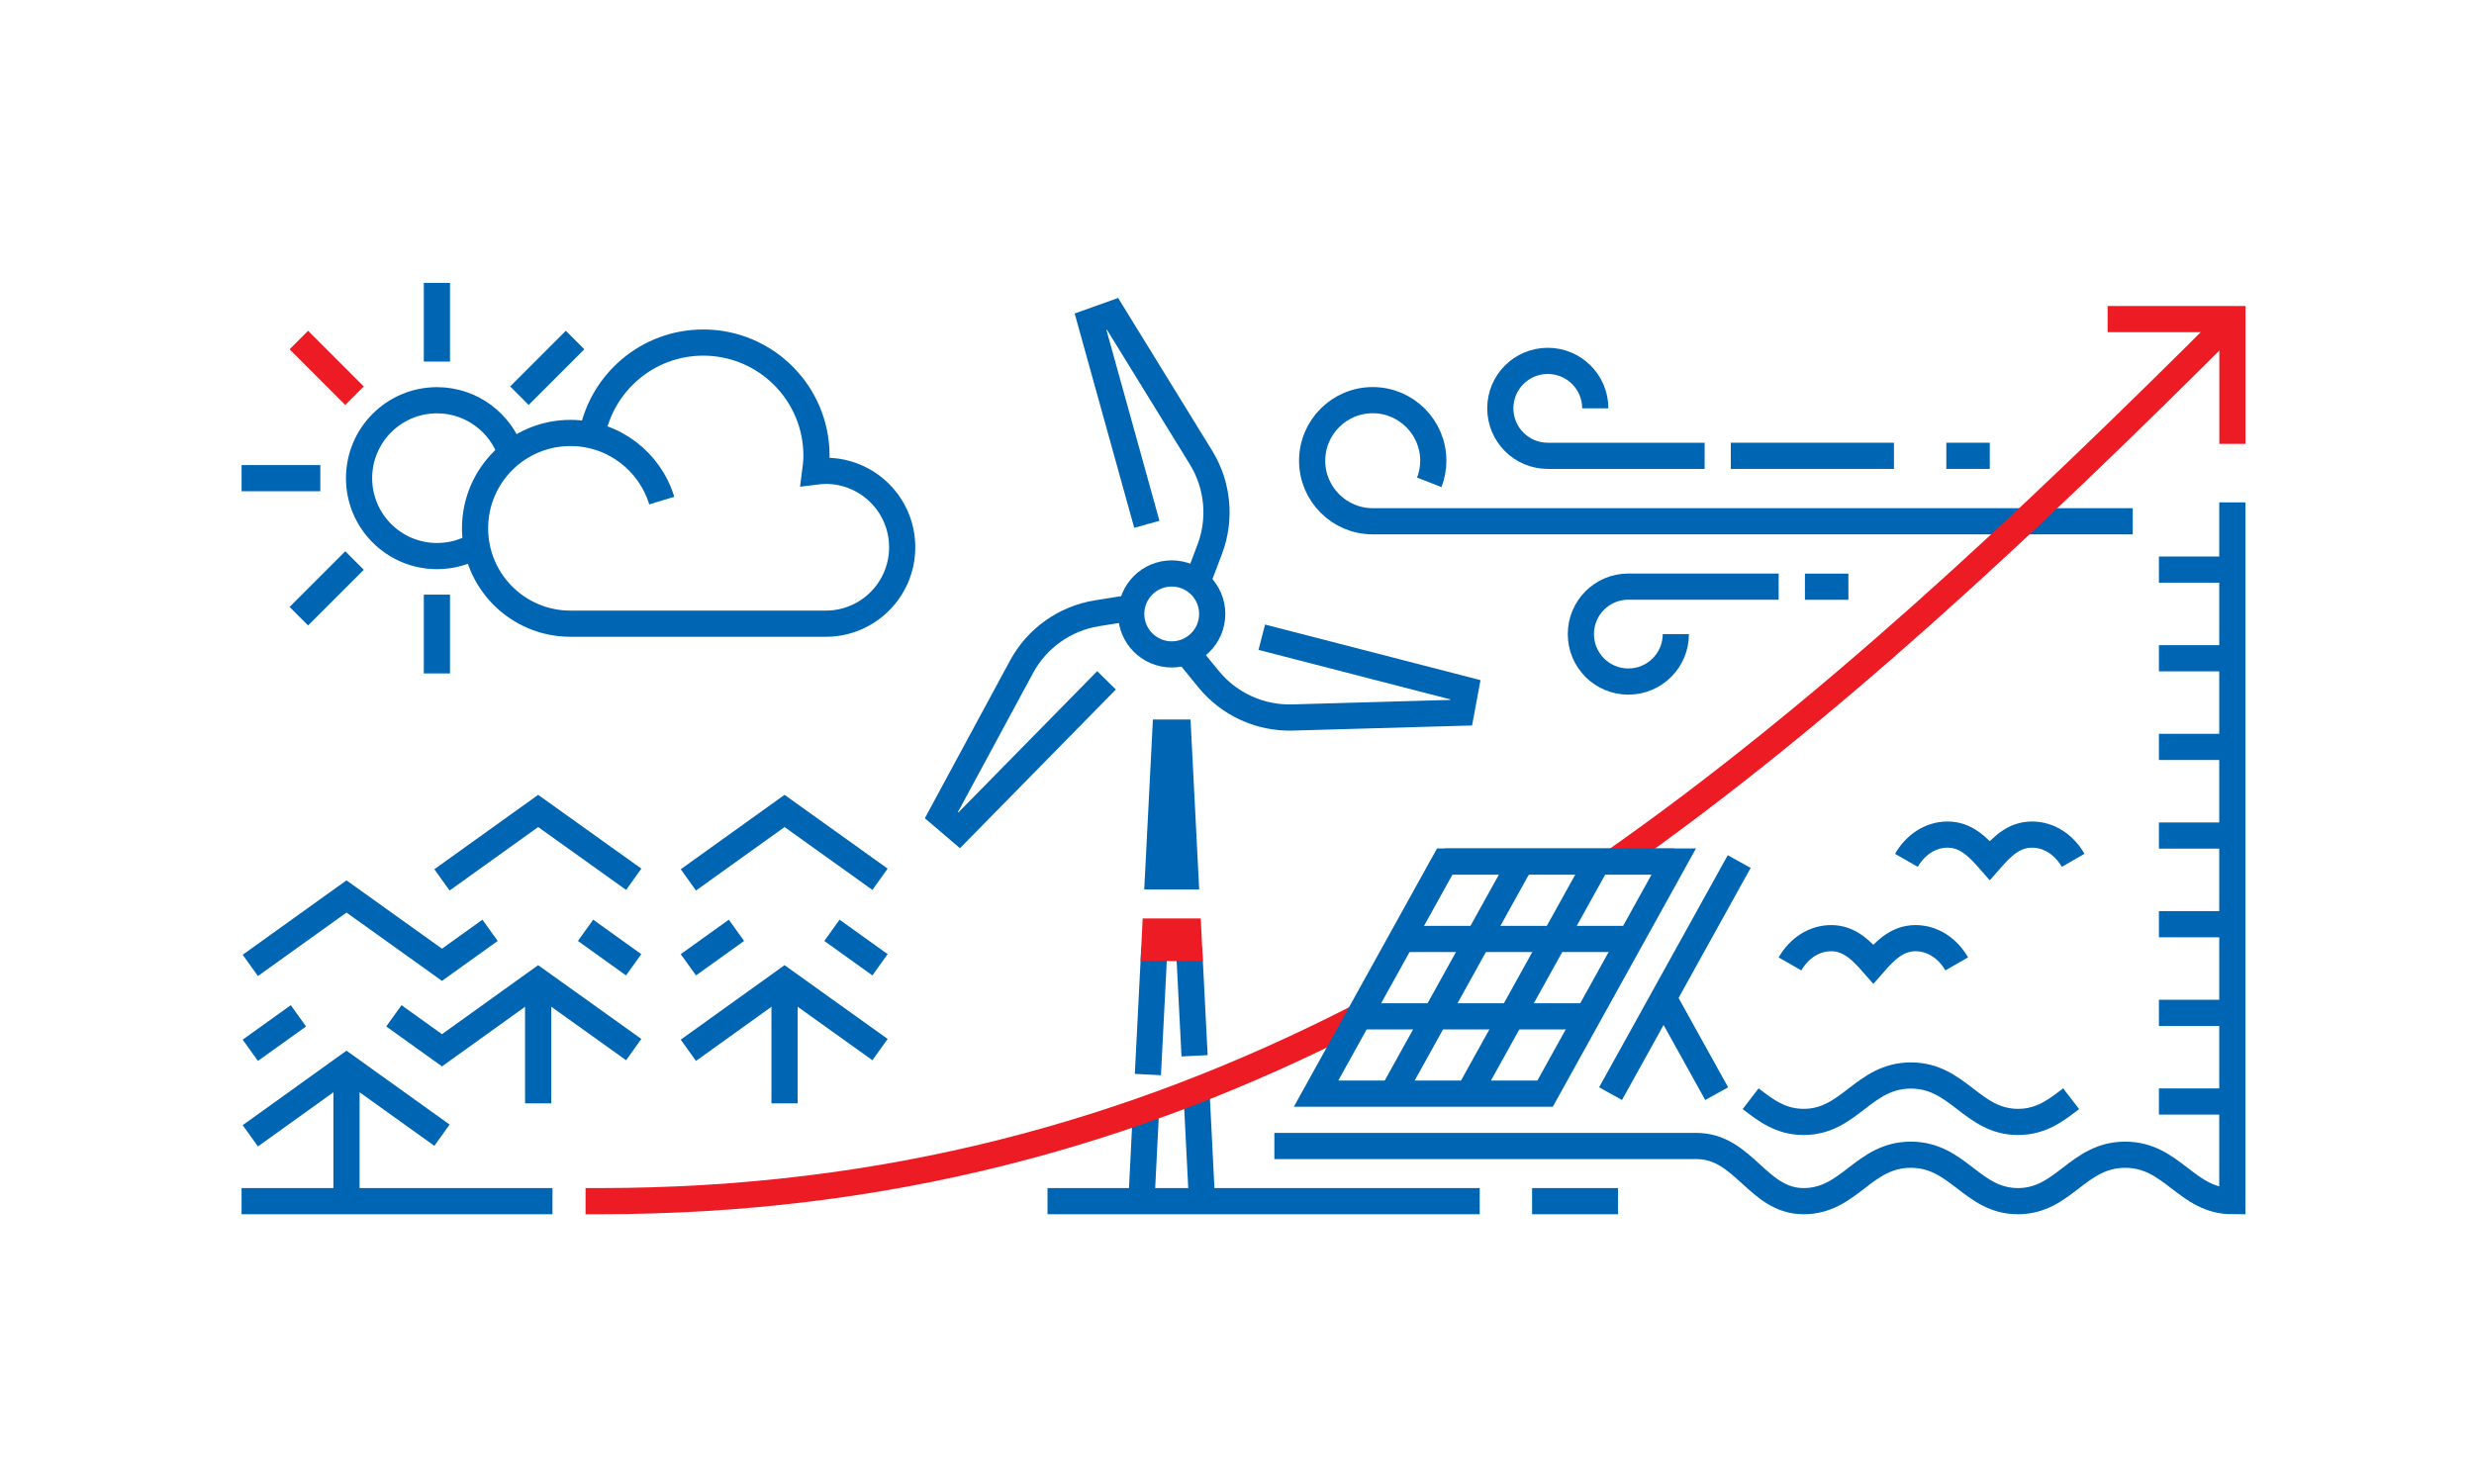 <?xml version="1.0" encoding="utf-8"?>
<!-- Generator: Adobe Illustrator 25.0.0, SVG Export Plug-In . SVG Version: 6.00 Build 0)  -->
<svg version="1.1" id="Layer_1" xmlns="http://www.w3.org/2000/svg" xmlns:xlink="http://www.w3.org/1999/xlink" x="0px" y="0px"
	 viewBox="0 0 283.46 170.08" style="enable-background:new 0 0 283.46 170.08;" xml:space="preserve">
<style type="text/css">
	.st0{fill:none;stroke:#0066B3;stroke-width:3;stroke-miterlimit:10;}
	.st1{fill:none;stroke:#ED1C24;stroke-width:3;stroke-miterlimit:10;}
</style>
<g>
	<path class="st0" d="M163.76,55.28c0.3-0.77,0.46-1.61,0.46-2.48c0-3.83-3.11-6.94-6.94-6.94s-6.94,3.11-6.94,6.94
		s3.11,6.94,6.94,6.94h87.08"/>
	<line class="st0" x1="223" y1="52.24" x2="227.98" y2="52.24"/>
	<line class="st0" x1="206.8" y1="67.24" x2="211.78" y2="67.24"/>
	<line class="st0" x1="198.31" y1="52.24" x2="217" y2="52.24"/>
	<path class="st0" d="M182.78,46.8c0-3-2.43-5.44-5.44-5.44s-5.44,2.43-5.44,5.44c0,3,2.43,5.44,5.44,5.44h17.97"/>
	<path class="st0" d="M192.01,72.67c0,3-2.43,5.44-5.44,5.44s-5.44-2.43-5.44-5.44s2.43-5.44,5.44-5.44h17.22"/>
	<g>
		<path class="st0" d="M75.82,57.37c-1.36-4.49-5.53-7.75-10.46-7.75c-6.04,0-10.93,4.89-10.93,10.93s4.89,10.93,10.93,10.93
			l29.25,0c4.84,0,8.76-3.92,8.76-8.76s-3.92-8.76-8.76-8.76c-0.41,0-0.8,0.04-1.2,0.09c0.08-0.6,0.14-1.2,0.14-1.82
			c0-7.16-5.81-12.97-12.97-12.97c-6.37,0-11.66,4.59-12.76,10.64"/>
		<path class="st0" d="M58.55,52.01c-1.17-3.56-4.53-6.14-8.48-6.14c-4.93,0-8.93,4-8.93,8.93s4,8.93,8.93,8.93
			c1.66,0,3.21-0.45,4.54-1.24"/>
		<line class="st0" x1="50.06" y1="32.42" x2="50.06" y2="41.44"/>
		<line class="st1" x1="34.24" y1="38.97" x2="40.62" y2="45.35"/>
		<line class="st0" x1="27.68" y1="54.8" x2="36.7" y2="54.8"/>
		<line class="st0" x1="34.24" y1="70.62" x2="40.62" y2="64.24"/>
		<line class="st0" x1="50.06" y1="77.18" x2="50.06" y2="68.15"/>
		<line class="st0" x1="65.89" y1="38.97" x2="59.51" y2="45.35"/>
	</g>
	<path class="st0" d="M224.19,110.47c-1.02-1.78-2.75-2.95-4.71-2.95c-2.05,0-3.39,1.3-4.84,2.96c-1.45-1.66-2.8-2.96-4.84-2.96
		c-1.96,0-3.69,1.17-4.71,2.95"/>
	<path class="st0" d="M237.53,98.6c-1.02-1.78-2.75-2.95-4.71-2.95c-2.05,0-3.39,1.3-4.84,2.96c-1.45-1.66-2.8-2.96-4.84-2.96
		c-1.96,0-3.69,1.17-4.71,2.95"/>
	<g>
		<line class="st0" x1="34.19" y1="116.42" x2="28.68" y2="120.37"/>
		<polyline class="st0" points="50.64,130.1 39.7,122.26 28.68,130.17 		"/>
		<line class="st0" x1="39.7" y1="136.25" x2="39.7" y2="122.26"/>
	</g>
	<g>
		<polyline class="st0" points="72.61,100.77 61.66,92.94 50.64,100.84 		"/>
		<polyline class="st0" points="56.15,106.62 50.64,110.57 39.7,102.74 28.68,110.64 		"/>
		<line class="st0" x1="72.6" y1="110.57" x2="67.09" y2="106.62"/>
		<polyline class="st0" points="72.61,120.29 61.66,112.46 50.64,120.37 45.13,116.42 		"/>
		<line class="st0" x1="61.66" y1="126.45" x2="61.66" y2="112.46"/>
	</g>
	<g>
		<polyline class="st0" points="100.83,100.77 89.89,92.94 78.87,100.84 		"/>
		<line class="st0" x1="84.38" y1="106.62" x2="78.87" y2="110.57"/>
		<line class="st0" x1="100.83" y1="110.57" x2="95.32" y2="106.62"/>
		<polyline class="st0" points="100.83,120.29 89.89,112.46 78.87,120.37 		"/>
		<line class="st0" x1="89.89" y1="126.45" x2="89.89" y2="112.46"/>
	</g>
	<g>
		<circle class="st0" cx="134.25" cy="70.36" r="4.64"/>
		<path class="st0" d="M126.78,77.97L109.9,95.16l-2.04-1.74l9.19-17.01c1.76-3.26,4.94-5.52,8.6-6.12l3.96-0.64"/>
		<path class="st0" d="M131.4,60.09l-6.45-23.22l2.52-0.9l10.14,16.47c1.94,3.16,2.31,7.04,1,10.5l-1.42,3.75"/>
		<path class="st0" d="M144.57,73.03l23.33,6.02l-0.49,2.63l-19.33,0.55c-3.71,0.1-7.25-1.52-9.6-4.39l-2.54-3.11"/>
		<line class="st0" x1="131.31" y1="127.11" x2="130.78" y2="137.66"/>
		<line class="st0" x1="132.26" y1="108.64" x2="131.52" y2="123.15"/>
		<line class="st0" x1="136.87" y1="121" x2="136.24" y2="108.64"/>
		<line class="st0" x1="137.72" y1="137.66" x2="137.08" y2="124.97"/>
		<polygon class="st1" points="136.24,108.64 136.15,106.76 132.35,106.76 132.26,108.64 		"/>
		<polygon class="st0" points="135.82,100.43 134.98,83.96 133.52,83.96 132.68,100.43 		"/>
	</g>
	<path class="st1" d="M184.96,98.74c23.99-16.84,46.86-38.21,70.82-62.17"/>
	<path class="st1" d="M67.09,137.66h1.58c32.76,0,60.94-7.73,86.98-21.09"/>
	<line class="st0" x1="27.68" y1="137.66" x2="63.3" y2="137.66"/>
	<polyline class="st1" points="241.48,36.57 255.78,36.57 255.78,50.87 	"/>
	<g>
		<line class="st0" x1="168.28" y1="125.34" x2="183.03" y2="98.74"/>
		<line class="st0" x1="159.54" y1="125.34" x2="174.28" y2="98.74"/>
		<line class="st0" x1="165.53" y1="98.74" x2="191.77" y2="98.74"/>
		<line class="st0" x1="160.62" y1="107.61" x2="186.86" y2="107.61"/>
		<line class="st0" x1="155.7" y1="116.48" x2="181.94" y2="116.48"/>
		<polygon class="st0" points="150.79,125.34 177.03,125.34 191.77,98.74 165.53,98.74 		"/>
		<line class="st0" x1="184.53" y1="125.34" x2="199.27" y2="98.74"/>
		<line class="st0" x1="196.69" y1="125.34" x2="190.61" y2="114.38"/>
	</g>
	<g>
		<path class="st0" d="M146.01,131.34h48.36c5.44,0,7.01,6.32,12.28,6.32c5.28,0,6.84-5.32,12.28-5.32s7.01,5.32,12.28,5.32
			s6.84-5.32,12.28-5.32c5.44,0,7.01,5.32,12.28,5.32V57.58"/>
		<path class="st0" d="M237.3,125.92c-1.73,1.33-3.44,2.66-6.08,2.66c-5.28,0-6.84-5.32-12.28-5.32s-7.01,5.32-12.28,5.32
			c-2.64,0-4.35-1.33-6.08-2.66"/>
	</g>
	<line class="st0" x1="120.02" y1="137.66" x2="169.54" y2="137.66"/>
	<line class="st0" x1="175.54" y1="137.66" x2="185.38" y2="137.66"/>
	<line class="st0" x1="247.36" y1="126.24" x2="255.78" y2="126.24"/>
	<line class="st0" x1="247.36" y1="116.08" x2="255.78" y2="116.08"/>
	<line class="st0" x1="247.36" y1="65.28" x2="255.78" y2="65.28"/>
	<line class="st0" x1="247.36" y1="105.92" x2="255.78" y2="105.92"/>
	<line class="st0" x1="247.36" y1="95.76" x2="255.78" y2="95.76"/>
	<line class="st0" x1="247.36" y1="85.6" x2="255.78" y2="85.6"/>
	<line class="st0" x1="247.36" y1="75.44" x2="255.78" y2="75.44"/>
</g>
</svg>
